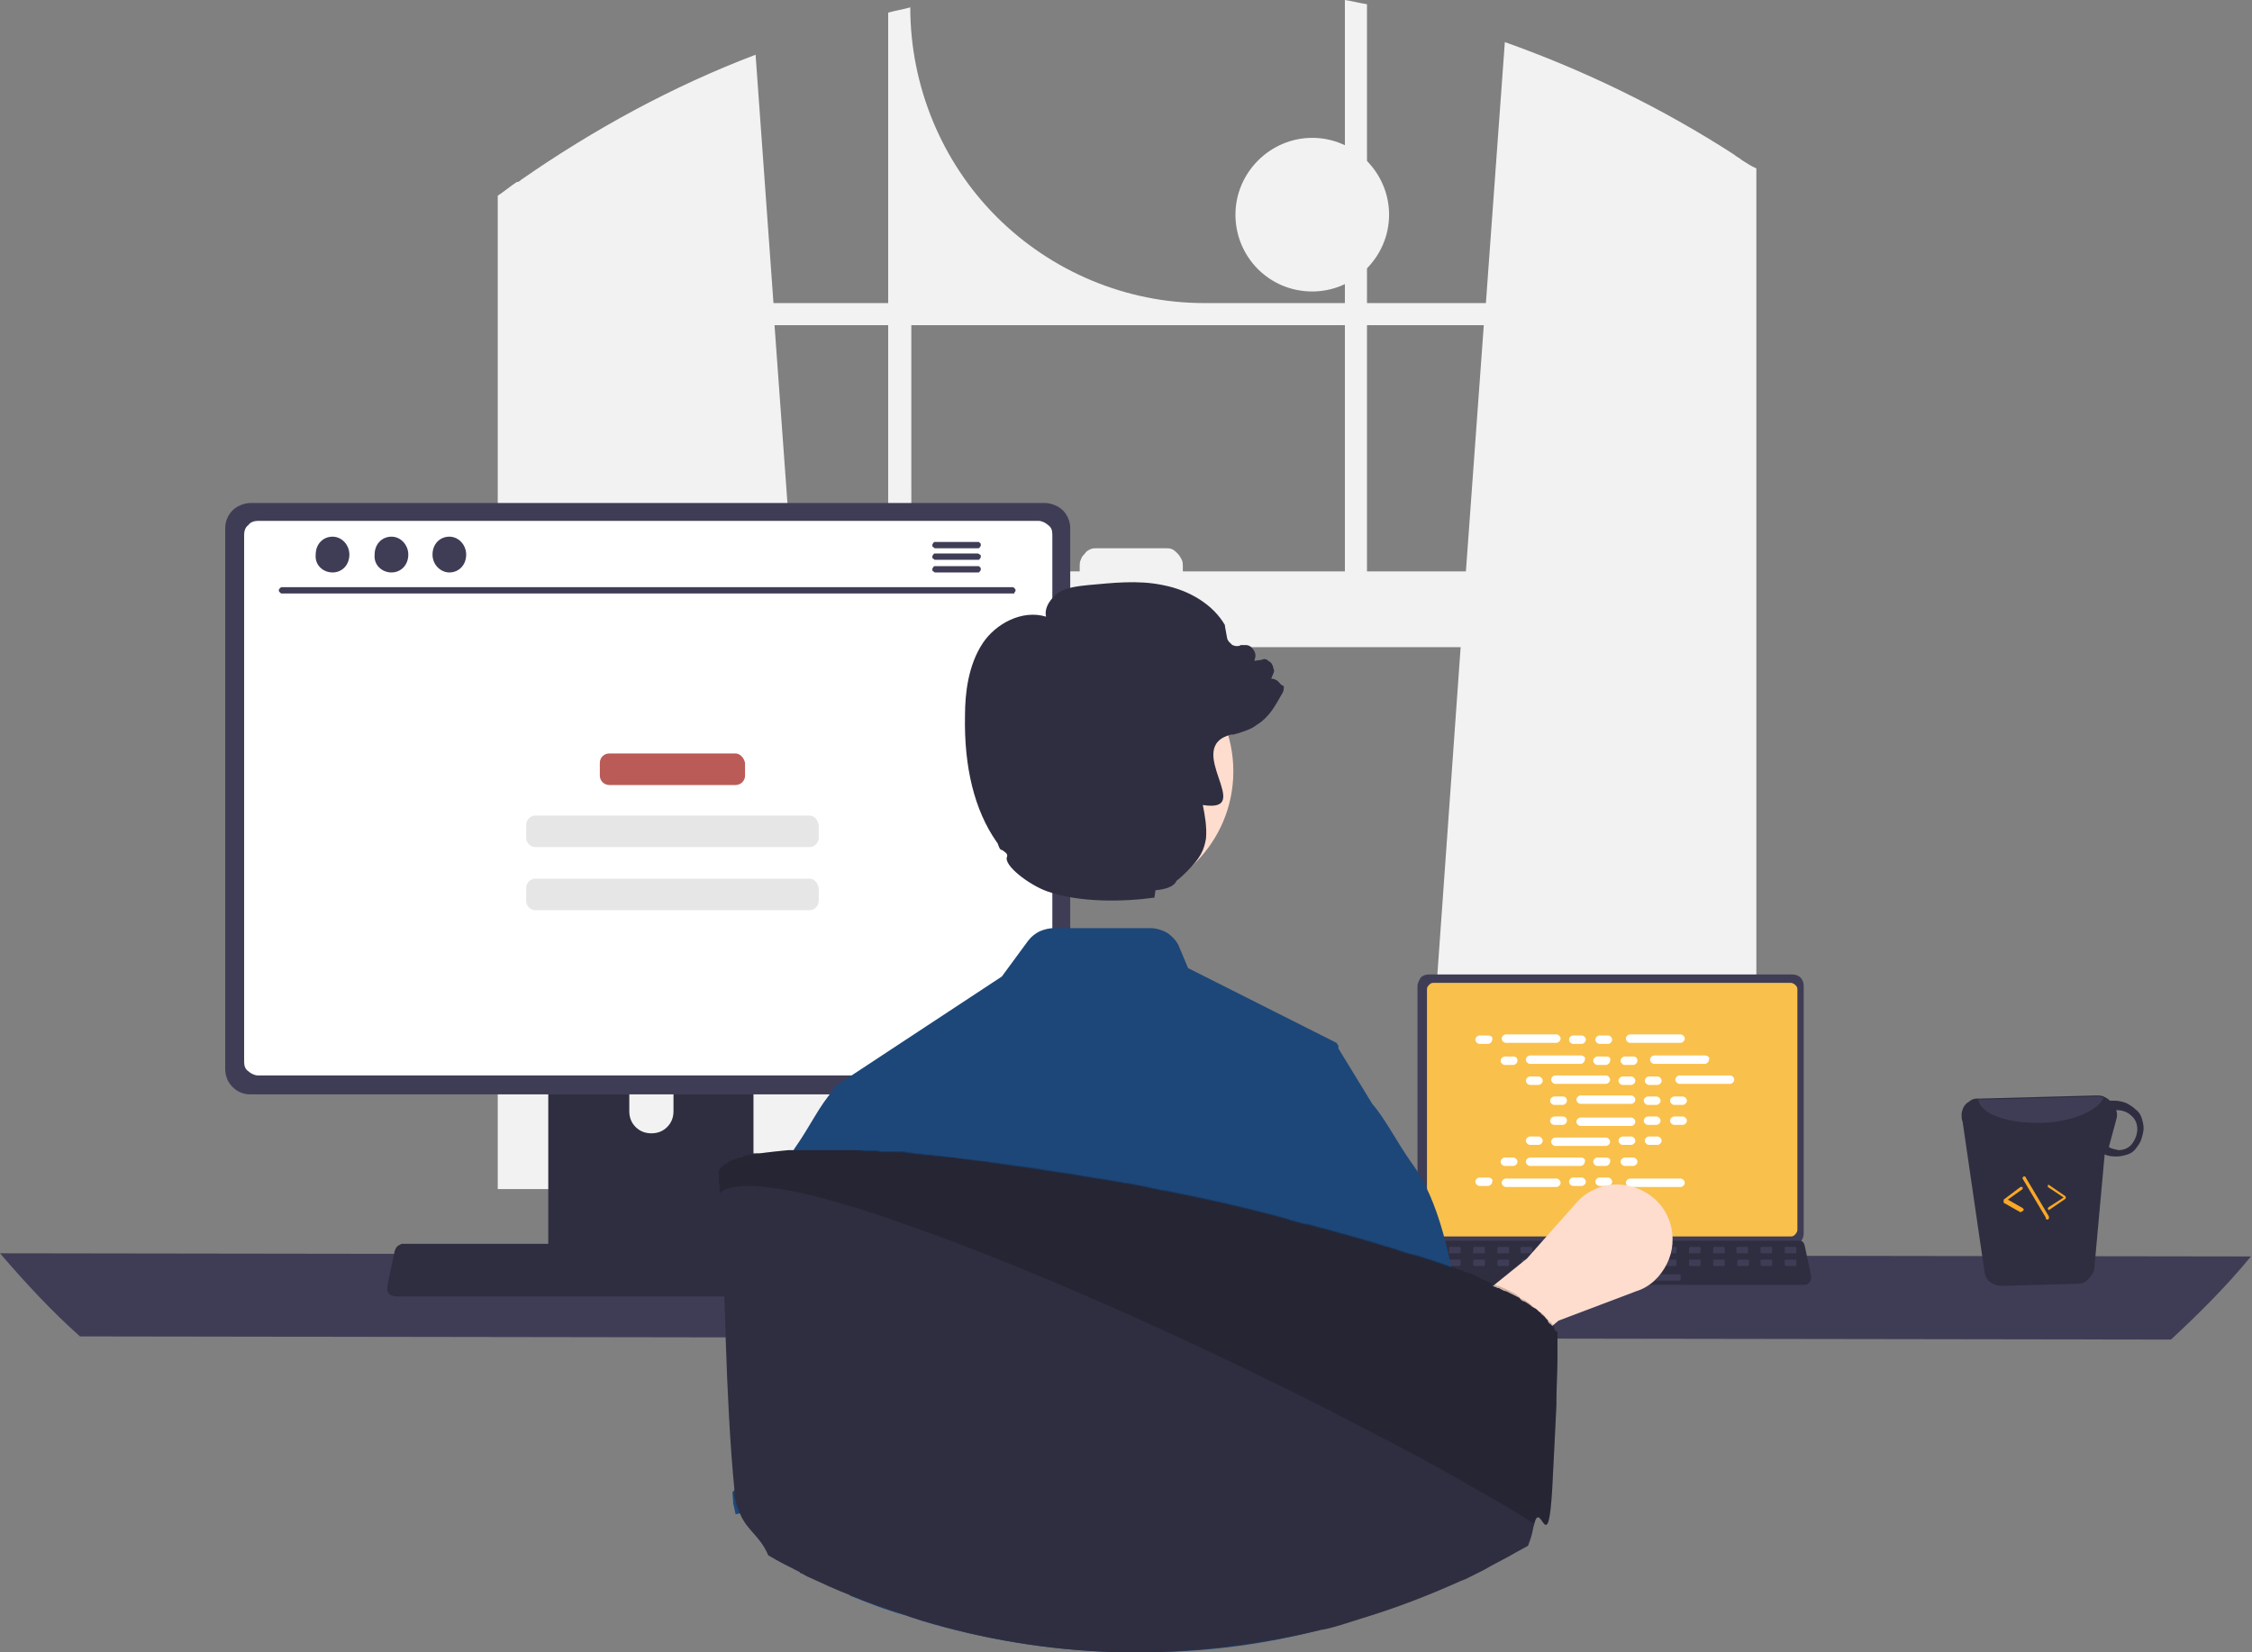 <?xml version="1.0" encoding="utf-8"?>
<!-- Generator: Adobe Illustrator 26.0.0, SVG Export Plug-In . SVG Version: 6.00 Build 0)  -->
<svg version="1.1" id="图层_1" xmlns="http://www.w3.org/2000/svg" xmlns:xlink="http://www.w3.org/1999/xlink" x="0px" y="0px"
	 viewBox="0 0 214 157" style="enable-background:new 0 0 214 157;" xml:space="preserve">
<rect x="0" y="0" width="214" height="157" fill="#808080" stroke="none"/>
<style type="text/css">
	.st0{clip-path:url(#SVGID_00000108995525579046159330000010172236891045627300_);}
	.st1{fill:#F2F2F2;}
	.st2{fill:#3F3D56;}
	.st3{fill:#F9C04C;}
	.st4{fill:#2F2E41;}
	.st5{fill:#FFFFFF;}
	.st6{fill:#FFDDCE;}
	.st7{fill:#F9A826;}
	.st8{fill:#BA5B57;}
	.st9{fill:#E6E6E6;}
	.st10{fill:#1D4778;}
	.st11{opacity:0.2;enable-background:new    ;}
</style>
<g>
	<defs>
		<rect id="SVGID_1_" width="214" height="157"/>
	</defs>
	<clipPath id="SVGID_00000108310891322813622450000001493244706902645927_">
		<use xlink:href="#SVGID_1_"  style="overflow:visible;"/>
	</clipPath>
	<g style="clip-path:url(#SVGID_00000108310891322813622450000001493244706902645927_);">
		<path class="st1" d="M124.7,27.7c4,0,7.3-3.3,7.3-7.3s-3.3-7.3-7.3-7.3c-4,0-7.3,3.3-7.3,7.3S120.6,27.7,124.7,27.7z"/>
		<path class="st1" d="M165.5,15.2c-0.2-0.2-0.5-0.3-0.7-0.5c-6.8-4.4-14.2-8-21.8-10.7l-1.8,24.8h-11.3V0.4
			c-0.7-0.1-1.4-0.3-2.1-0.4v28.8h-13.4c-7.4,0-14.5-3-19.7-8.2S86.5,8.2,86.5,0.7v0c-0.7,0.2-1.4,0.3-2.1,0.5v27.6H73.5L71.8,5.2
			c-7.9,3-15.4,7.1-22.3,11.9c-0.1,0.1-0.2,0.2-0.4,0.2c-0.6,0.4-1.2,0.9-1.8,1.3v94.4h32.2l-0.6-7.9l-3.1-43.6h63l-3.1,43.6
			l-0.6,7.9h31.8v-97C166.4,15.8,166,15.5,165.5,15.2z M84.4,54.3h-9.1l-1.7-23.4h10.8V54.3z M127.7,54.3h-15.3v-0.5
			c0-0.2,0-0.4-0.1-0.6s-0.2-0.4-0.4-0.6c-0.2-0.2-0.3-0.3-0.5-0.4c-0.2-0.1-0.4-0.1-0.6-0.1h-6.6c-0.2,0-0.4,0-0.6,0.1
			c-0.2,0.1-0.4,0.2-0.5,0.4c-0.2,0.2-0.3,0.3-0.4,0.6c-0.1,0.2-0.1,0.4-0.1,0.6v0.5h-16V30.9h41.2V54.3z M129.9,54.3V30.9H141
			l-1.7,23.4H129.9z"/>
		<path class="st2" d="M0,119.1c2.4,2.8,4.9,5.5,7.6,7.9l198.7,0.3c2.7-2.5,5.3-5.1,7.6-7.9L0,119.1z"/>
		<path class="st2" d="M134.7,93.7v23.5c0,0.3,0.1,0.6,0.3,0.8c0.2,0.2,0.5,0.3,0.8,0.3h34.5c0.3,0,0.6-0.1,0.8-0.3
			c0.2-0.2,0.3-0.5,0.3-0.8V93.7c0-0.3-0.1-0.6-0.3-0.8c-0.2-0.2-0.5-0.3-0.8-0.3h-34.5c-0.3,0-0.6,0.1-0.8,0.3
			C134.9,93.1,134.7,93.4,134.7,93.7z"/>
		<path class="st3" d="M135.6,94v22.9c0,0.2,0.1,0.3,0.2,0.4c0.1,0.1,0.3,0.2,0.4,0.2h34c0.2,0,0.3-0.1,0.4-0.2s0.2-0.3,0.2-0.4V94
			c0-0.2-0.1-0.3-0.2-0.4c-0.1-0.1-0.3-0.2-0.4-0.2h-34c-0.2,0-0.3,0.1-0.4,0.2S135.6,93.8,135.6,94z"/>
		<path class="st4" d="M134,121.8c0.1,0.1,0.1,0.1,0.2,0.2c0.1,0,0.2,0.1,0.3,0.1h37c0.1,0,0.2,0,0.3-0.1s0.2-0.1,0.2-0.2
			c0.1-0.1,0.1-0.2,0.1-0.3c0-0.1,0-0.2,0-0.3l-0.6-2.8c0-0.1-0.1-0.2-0.1-0.3c-0.1-0.1-0.2-0.2-0.3-0.2c-0.1,0-0.2,0-0.2,0h-35.8
			c-0.1,0-0.2,0-0.2,0c-0.1,0-0.2,0.1-0.3,0.2c-0.1,0.1-0.1,0.2-0.1,0.3l-0.6,2.8c0,0.1,0,0.2,0,0.3S134,121.7,134,121.8z"/>
		<path class="st2" d="M169.7,119.1h0.9c0.1,0,0.1-0.1,0.1-0.1v-0.4c0-0.1-0.1-0.1-0.1-0.1h-0.9c-0.1,0-0.1,0.1-0.1,0.1v0.4
			C169.6,119.1,169.6,119.1,169.7,119.1z"/>
		<path class="st2" d="M167.4,119.1h0.9c0.1,0,0.1-0.1,0.1-0.1v-0.4c0-0.1-0.1-0.1-0.1-0.1h-0.9c-0.1,0-0.1,0.1-0.1,0.1v0.4
			C167.3,119.1,167.3,119.1,167.4,119.1z"/>
		<path class="st2" d="M165.1,119.1h0.9c0.1,0,0.1-0.1,0.1-0.1v-0.4c0-0.1-0.1-0.1-0.1-0.1h-0.9c-0.1,0-0.1,0.1-0.1,0.1v0.4
			C165,119.1,165.1,119.1,165.1,119.1z"/>
		<path class="st2" d="M162.9,119.1h0.9c0.1,0,0.1-0.1,0.1-0.1v-0.4c0-0.1-0.1-0.1-0.1-0.1h-0.9c-0.1,0-0.1,0.1-0.1,0.1v0.4
			C162.7,119.1,162.8,119.1,162.9,119.1z"/>
		<path class="st2" d="M160.6,119.1h0.9c0.1,0,0.1-0.1,0.1-0.1v-0.4c0-0.1-0.1-0.1-0.1-0.1h-0.9c-0.1,0-0.1,0.1-0.1,0.1v0.4
			C160.5,119.1,160.5,119.1,160.6,119.1z"/>
		<path class="st2" d="M158.3,119.1h0.9c0.1,0,0.1-0.1,0.1-0.1v-0.4c0-0.1-0.1-0.1-0.1-0.1h-0.9c-0.1,0-0.1,0.1-0.1,0.1v0.4
			C158.2,119.1,158.2,119.1,158.3,119.1z"/>
		<path class="st2" d="M156,119.1h0.9c0.1,0,0.1-0.1,0.1-0.1v-0.4c0-0.1-0.1-0.1-0.1-0.1H156c-0.1,0-0.1,0.1-0.1,0.1v0.4
			C155.9,119.1,156,119.1,156,119.1z"/>
		<path class="st2" d="M153.7,119.1h0.9c0.1,0,0.1-0.1,0.1-0.1v-0.4c0-0.1-0.1-0.1-0.1-0.1h-0.9c-0.1,0-0.1,0.1-0.1,0.1v0.4
			C153.6,119.1,153.7,119.1,153.7,119.1z"/>
		<path class="st2" d="M151.5,119.1h0.9c0.1,0,0.1-0.1,0.1-0.1v-0.4c0-0.1-0.1-0.1-0.1-0.1h-0.9c-0.1,0-0.1,0.1-0.1,0.1v0.4
			C151.3,119.1,151.4,119.1,151.5,119.1z"/>
		<path class="st2" d="M149.2,119.1h0.9c0.1,0,0.1-0.1,0.1-0.1v-0.4c0-0.1-0.1-0.1-0.1-0.1h-0.9c-0.1,0-0.1,0.1-0.1,0.1v0.4
			C149.1,119.1,149.1,119.1,149.2,119.1z"/>
		<path class="st2" d="M146.9,119.1h0.9c0.1,0,0.1-0.1,0.1-0.1v-0.4c0-0.1-0.1-0.1-0.1-0.1h-0.9c-0.1,0-0.1,0.1-0.1,0.1v0.4
			C146.8,119.1,146.8,119.1,146.9,119.1z"/>
		<path class="st2" d="M144.6,119.1h0.9c0.1,0,0.1-0.1,0.1-0.1v-0.4c0-0.1-0.1-0.1-0.1-0.1h-0.9c-0.1,0-0.1,0.1-0.1,0.1v0.4
			C144.5,119.1,144.6,119.1,144.6,119.1z"/>
		<path class="st2" d="M142.4,119.1h0.9c0.1,0,0.1-0.1,0.1-0.1v-0.4c0-0.1-0.1-0.1-0.1-0.1h-0.9c-0.1,0-0.1,0.1-0.1,0.1v0.4
			C142.2,119.1,142.3,119.1,142.4,119.1z"/>
		<path class="st2" d="M140.1,119.1h0.9c0.1,0,0.1-0.1,0.1-0.1v-0.4c0-0.1-0.1-0.1-0.1-0.1h-0.9c-0.1,0-0.1,0.1-0.1,0.1v0.4
			C139.9,119.1,140,119.1,140.1,119.1z"/>
		<path class="st2" d="M137.8,119.1h0.9c0.1,0,0.1-0.1,0.1-0.1v-0.4c0-0.1-0.1-0.1-0.1-0.1h-0.9c-0.1,0-0.1,0.1-0.1,0.1v0.4
			C137.7,119.1,137.7,119.1,137.8,119.1z"/>
		<path class="st2" d="M135.5,119.1h0.9c0.1,0,0.1-0.1,0.1-0.1v-0.4c0-0.1-0.1-0.1-0.1-0.1h-0.9c-0.1,0-0.1,0.1-0.1,0.1v0.4
			C135.4,119.1,135.4,119.1,135.5,119.1z"/>
		<path class="st2" d="M169.7,120.3h0.9c0.1,0,0.1-0.1,0.1-0.1v-0.4c0-0.1-0.1-0.1-0.1-0.1h-0.9c-0.1,0-0.1,0.1-0.1,0.1v0.4
			C169.6,120.2,169.7,120.3,169.7,120.3z"/>
		<path class="st2" d="M167.4,120.3h0.9c0.1,0,0.1-0.1,0.1-0.1v-0.4c0-0.1-0.1-0.1-0.1-0.1h-0.9c-0.1,0-0.1,0.1-0.1,0.1v0.4
			C167.3,120.2,167.4,120.3,167.4,120.3z"/>
		<path class="st2" d="M165.2,120.3h0.9c0.1,0,0.1-0.1,0.1-0.1v-0.4c0-0.1-0.1-0.1-0.1-0.1h-0.9c-0.1,0-0.1,0.1-0.1,0.1v0.4
			C165,120.2,165.1,120.3,165.2,120.3z"/>
		<path class="st2" d="M162.9,120.3h0.9c0.1,0,0.1-0.1,0.1-0.1v-0.4c0-0.1-0.1-0.1-0.1-0.1h-0.9c-0.1,0-0.1,0.1-0.1,0.1v0.4
			C162.8,120.2,162.8,120.3,162.9,120.3z"/>
		<path class="st2" d="M160.6,120.3h0.9c0.1,0,0.1-0.1,0.1-0.1v-0.4c0-0.1-0.1-0.1-0.1-0.1h-0.9c-0.1,0-0.1,0.1-0.1,0.1v0.4
			C160.5,120.2,160.5,120.3,160.6,120.3z"/>
		<path class="st2" d="M158.3,120.3h0.9c0.1,0,0.1-0.1,0.1-0.1v-0.4c0-0.1-0.1-0.1-0.1-0.1h-0.9c-0.1,0-0.1,0.1-0.1,0.1v0.4
			C158.2,120.2,158.3,120.3,158.3,120.3z"/>
		<path class="st2" d="M156.1,120.3h0.9c0.1,0,0.1-0.1,0.1-0.1v-0.4c0-0.1-0.1-0.1-0.1-0.1h-0.9c-0.1,0-0.1,0.1-0.1,0.1v0.4
			C155.9,120.2,156,120.3,156.1,120.3z"/>
		<path class="st2" d="M153.8,120.3h0.9c0.1,0,0.1-0.1,0.1-0.1v-0.4c0-0.1-0.1-0.1-0.1-0.1h-0.9c-0.1,0-0.1,0.1-0.1,0.1v0.4
			C153.6,120.2,153.7,120.3,153.8,120.3z"/>
		<path class="st2" d="M151.5,120.3h0.9c0.1,0,0.1-0.1,0.1-0.1v-0.4c0-0.1-0.1-0.1-0.1-0.1h-0.9c-0.1,0-0.1,0.1-0.1,0.1v0.4
			C151.4,120.2,151.4,120.3,151.5,120.3z"/>
		<path class="st2" d="M149.2,120.3h0.9c0.1,0,0.1-0.1,0.1-0.1v-0.4c0-0.1-0.1-0.1-0.1-0.1h-0.9c-0.1,0-0.1,0.1-0.1,0.1v0.4
			C149.1,120.2,149.1,120.3,149.2,120.3z"/>
		<path class="st2" d="M146.9,120.3h0.9c0.1,0,0.1-0.1,0.1-0.1v-0.4c0-0.1-0.1-0.1-0.1-0.1h-0.9c-0.1,0-0.1,0.1-0.1,0.1v0.4
			C146.8,120.2,146.9,120.3,146.9,120.3z"/>
		<path class="st2" d="M144.7,120.3h0.9c0.1,0,0.1-0.1,0.1-0.1v-0.4c0-0.1-0.1-0.1-0.1-0.1h-0.9c-0.1,0-0.1,0.1-0.1,0.1v0.4
			C144.5,120.2,144.6,120.3,144.7,120.3z"/>
		<path class="st2" d="M142.4,120.3h0.9c0.1,0,0.1-0.1,0.1-0.1v-0.4c0-0.1-0.1-0.1-0.1-0.1h-0.9c-0.1,0-0.1,0.1-0.1,0.1v0.4
			C142.3,120.2,142.3,120.3,142.4,120.3z"/>
		<path class="st2" d="M140.1,120.3h0.9c0.1,0,0.1-0.1,0.1-0.1v-0.4c0-0.1-0.1-0.1-0.1-0.1h-0.9c-0.1,0-0.1,0.1-0.1,0.1v0.4
			C140,120.2,140,120.3,140.1,120.3z"/>
		<path class="st2" d="M137.8,120.3h0.9c0.1,0,0.1-0.1,0.1-0.1v-0.4c0-0.1-0.1-0.1-0.1-0.1h-0.9c-0.1,0-0.1,0.1-0.1,0.1v0.4
			C137.7,120.2,137.8,120.3,137.8,120.3z"/>
		<path class="st2" d="M135.5,120.3h0.9c0.1,0,0.1-0.1,0.1-0.1v-0.4c0-0.1-0.1-0.1-0.1-0.1h-0.9c-0.1,0-0.1,0.1-0.1,0.1v0.4
			C135.4,120.2,135.5,120.3,135.5,120.3z"/>
		<path class="st2" d="M150.8,121.7h8.8c0.1,0,0.1-0.1,0.1-0.1v-0.4c0-0.1-0.1-0.1-0.1-0.1h-8.8c-0.1,0-0.1,0.1-0.1,0.1v0.4
			C150.7,121.6,150.7,121.7,150.8,121.7z"/>
		<path class="st5" d="M141.4,98.4h-0.8c-0.2,0-0.4,0.2-0.4,0.4c0,0.2,0.2,0.4,0.4,0.4h0.8c0.2,0,0.4-0.2,0.4-0.4
			C141.9,98.6,141.7,98.4,141.4,98.4z"/>
		<path class="st5" d="M150.3,98.4h-0.8c-0.2,0-0.4,0.2-0.4,0.4c0,0.2,0.2,0.4,0.4,0.4h0.8c0.2,0,0.4-0.2,0.4-0.4
			C150.7,98.6,150.5,98.4,150.3,98.4z"/>
		<path class="st5" d="M152.8,98.4H152c-0.2,0-0.4,0.2-0.4,0.4c0,0.2,0.2,0.4,0.4,0.4h0.8c0.2,0,0.4-0.2,0.4-0.4
			C153.2,98.6,153,98.4,152.8,98.4z"/>
		<path class="st5" d="M147.9,98.3h-4.8c-0.2,0-0.4,0.2-0.4,0.4c0,0.2,0.2,0.4,0.4,0.4h4.8c0.2,0,0.4-0.2,0.4-0.4
			C148.3,98.5,148.1,98.3,147.9,98.3z"/>
		<path class="st5" d="M159.7,98.3h-4.8c-0.2,0-0.4,0.2-0.4,0.4c0,0.2,0.2,0.4,0.4,0.4h4.8c0.2,0,0.4-0.2,0.4-0.4
			C160.1,98.5,159.9,98.3,159.7,98.3z"/>
		<path class="st5" d="M143.8,100.4H143c-0.2,0-0.4,0.2-0.4,0.4c0,0.2,0.2,0.4,0.4,0.4h0.8c0.2,0,0.4-0.2,0.4-0.4
			C144.2,100.5,144,100.4,143.8,100.4z"/>
		<path class="st5" d="M152.6,100.4h-0.8c-0.2,0-0.4,0.2-0.4,0.4c0,0.2,0.2,0.4,0.4,0.4h0.8c0.2,0,0.4-0.2,0.4-0.4
			C153.1,100.5,152.9,100.4,152.6,100.4z"/>
		<path class="st5" d="M155.2,100.4h-0.8c-0.2,0-0.4,0.2-0.4,0.4c0,0.2,0.2,0.4,0.4,0.4h0.8c0.2,0,0.4-0.2,0.4-0.4
			C155.6,100.5,155.4,100.4,155.2,100.4z"/>
		<path class="st5" d="M150.2,100.3h-4.8c-0.2,0-0.4,0.2-0.4,0.4c0,0.2,0.2,0.4,0.4,0.4h4.8c0.2,0,0.4-0.2,0.4-0.4
			C150.7,100.5,150.5,100.3,150.2,100.3z"/>
		<path class="st5" d="M162,100.3h-4.8c-0.2,0-0.4,0.2-0.4,0.4c0,0.2,0.2,0.4,0.4,0.4h4.8c0.2,0,0.4-0.2,0.4-0.4
			C162.5,100.5,162.3,100.3,162,100.3z"/>
		<path class="st5" d="M146.2,102.3h-0.8c-0.2,0-0.4,0.2-0.4,0.4c0,0.2,0.2,0.4,0.4,0.4h0.8c0.2,0,0.4-0.2,0.4-0.4
			C146.6,102.5,146.4,102.3,146.2,102.3z"/>
		<path class="st5" d="M155,102.3h-0.8c-0.2,0-0.4,0.2-0.4,0.4c0,0.2,0.2,0.4,0.4,0.4h0.8c0.2,0,0.4-0.2,0.4-0.4
			C155.4,102.5,155.2,102.3,155,102.3z"/>
		<path class="st5" d="M157.5,102.3h-0.8c-0.2,0-0.4,0.2-0.4,0.4c0,0.2,0.2,0.4,0.4,0.4h0.8c0.2,0,0.4-0.2,0.4-0.4
			C157.9,102.5,157.7,102.3,157.5,102.3z"/>
		<path class="st5" d="M152.6,102.2h-4.8c-0.2,0-0.4,0.2-0.4,0.4c0,0.2,0.2,0.4,0.4,0.4h4.8c0.2,0,0.4-0.2,0.4-0.4
			C153,102.4,152.8,102.2,152.6,102.2z"/>
		<path class="st5" d="M164.4,102.2h-4.8c-0.2,0-0.4,0.2-0.4,0.4c0,0.2,0.2,0.4,0.4,0.4h4.8c0.2,0,0.4-0.2,0.4-0.4
			C164.8,102.4,164.6,102.2,164.4,102.2z"/>
		<path class="st5" d="M148.5,104.2h-0.8c-0.2,0-0.4,0.2-0.4,0.4c0,0.2,0.2,0.4,0.4,0.4h0.8c0.2,0,0.4-0.2,0.4-0.4
			C148.9,104.4,148.8,104.2,148.5,104.2z"/>
		<path class="st5" d="M157.4,104.2h-0.8c-0.2,0-0.4,0.2-0.4,0.4c0,0.2,0.2,0.4,0.4,0.4h0.8c0.2,0,0.4-0.2,0.4-0.4
			C157.8,104.4,157.6,104.2,157.4,104.2z"/>
		<path class="st5" d="M159.9,104.2h-0.8c-0.2,0-0.4,0.2-0.4,0.4c0,0.2,0.2,0.4,0.4,0.4h0.8c0.2,0,0.4-0.2,0.4-0.4
			C160.3,104.4,160.1,104.2,159.9,104.2z"/>
		<path class="st5" d="M155,104.1h-4.8c-0.2,0-0.4,0.2-0.4,0.4c0,0.2,0.2,0.4,0.4,0.4h4.8c0.2,0,0.4-0.2,0.4-0.4
			C155.4,104.3,155.2,104.1,155,104.1z"/>
		<path class="st5" d="M150.3,111.9h-0.8c-0.2,0-0.4,0.2-0.4,0.4c0,0.2,0.2,0.4,0.4,0.4h0.8c0.2,0,0.4-0.2,0.4-0.4
			C150.7,112.1,150.5,111.9,150.3,111.9z"/>
		<path class="st5" d="M152.8,111.9H152c-0.2,0-0.4,0.2-0.4,0.4c0,0.2,0.2,0.4,0.4,0.4h0.8c0.2,0,0.4-0.2,0.4-0.4
			C153.2,112.1,153,111.9,152.8,111.9z"/>
		<path class="st5" d="M159.7,112h-4.8c-0.2,0-0.4,0.2-0.4,0.4c0,0.2,0.2,0.4,0.4,0.4h4.8c0.2,0,0.4-0.2,0.4-0.4
			C160.1,112.2,159.9,112,159.7,112z"/>
		<path class="st5" d="M141.4,111.9h-0.8c-0.2,0-0.4,0.2-0.4,0.4c0,0.2,0.2,0.4,0.4,0.4h0.8c0.2,0,0.4-0.2,0.4-0.4
			C141.9,112.1,141.7,111.9,141.4,111.9z"/>
		<path class="st5" d="M147.9,112h-4.8c-0.2,0-0.4,0.2-0.4,0.4c0,0.2,0.2,0.4,0.4,0.4h4.8c0.2,0,0.4-0.2,0.4-0.4
			C148.3,112.2,148.1,112,147.9,112z"/>
		<path class="st5" d="M143.8,110H143c-0.2,0-0.4,0.2-0.4,0.4c0,0.2,0.2,0.4,0.4,0.4h0.8c0.2,0,0.4-0.2,0.4-0.4
			C144.2,110.2,144,110,143.8,110z"/>
		<path class="st5" d="M152.6,110h-0.8c-0.2,0-0.4,0.2-0.4,0.4c0,0.2,0.2,0.4,0.4,0.4h0.8c0.2,0,0.4-0.2,0.4-0.4
			C153.1,110.2,152.9,110,152.6,110z"/>
		<path class="st5" d="M155.2,110h-0.8c-0.2,0-0.4,0.2-0.4,0.4c0,0.2,0.2,0.4,0.4,0.4h0.8c0.2,0,0.4-0.2,0.4-0.4
			C155.6,110.2,155.4,110,155.2,110z"/>
		<path class="st5" d="M150.2,110h-4.8c-0.2,0-0.4,0.2-0.4,0.4c0,0.2,0.2,0.4,0.4,0.4h4.8c0.2,0,0.4-0.2,0.4-0.4
			C150.7,110.2,150.5,110,150.2,110z"/>
		<path class="st5" d="M146.2,108h-0.8c-0.2,0-0.4,0.2-0.4,0.4c0,0.2,0.2,0.4,0.4,0.4h0.8c0.2,0,0.4-0.2,0.4-0.4
			C146.6,108.2,146.4,108,146.2,108z"/>
		<path class="st5" d="M155,108h-0.8c-0.2,0-0.4,0.2-0.4,0.4c0,0.2,0.2,0.4,0.4,0.4h0.8c0.2,0,0.4-0.2,0.4-0.4
			C155.4,108.2,155.2,108,155,108z"/>
		<path class="st5" d="M157.5,108h-0.8c-0.2,0-0.4,0.2-0.4,0.4c0,0.2,0.2,0.4,0.4,0.4h0.8c0.2,0,0.4-0.2,0.4-0.4
			C157.9,108.2,157.7,108,157.5,108z"/>
		<path class="st5" d="M152.6,108.1h-4.8c-0.2,0-0.4,0.2-0.4,0.4c0,0.2,0.2,0.4,0.4,0.4h4.8c0.2,0,0.4-0.2,0.4-0.4
			C153,108.3,152.8,108.1,152.6,108.1z"/>
		<path class="st5" d="M148.5,106.1h-0.8c-0.2,0-0.4,0.2-0.4,0.4s0.2,0.4,0.4,0.4h0.8c0.2,0,0.4-0.2,0.4-0.4
			S148.8,106.1,148.5,106.1z"/>
		<path class="st5" d="M157.4,106.1h-0.8c-0.2,0-0.4,0.2-0.4,0.4s0.2,0.4,0.4,0.4h0.8c0.2,0,0.4-0.2,0.4-0.4
			S157.6,106.1,157.4,106.1z"/>
		<path class="st5" d="M159.9,106.1h-0.8c-0.2,0-0.4,0.2-0.4,0.4s0.2,0.4,0.4,0.4h0.8c0.2,0,0.4-0.2,0.4-0.4
			S160.1,106.1,159.9,106.1z"/>
		<path class="st5" d="M155,106.2h-4.8c-0.2,0-0.4,0.2-0.4,0.4c0,0.2,0.2,0.4,0.4,0.4h4.8c0.2,0,0.4-0.2,0.4-0.4
			C155.4,106.4,155.2,106.2,155,106.2z"/>
		<path class="st6" d="M137.3,134.6l-3.6-5.8l11.4-9.2l4.7-5.3c0.6-0.7,1.4-1.2,2.3-1.5c0.9-0.3,1.8-0.3,2.7-0.1
			c0.9,0.2,1.7,0.6,2.4,1.2c0.7,0.6,1.2,1.4,1.5,2.3c0.4,1.3,0.3,2.7-0.3,3.9c-0.6,1.2-1.6,2.2-2.9,2.6l-7.4,2.8L137.3,134.6z"/>
		<path class="st4" d="M52.1,92.6v28.1h19.5V92.6c0-0.2-0.1-0.4-0.2-0.6c-0.1-0.2-0.3-0.3-0.5-0.3c-0.1,0-0.2,0-0.3,0H53.1
			c-0.1,0-0.2,0-0.4,0.1c-0.1,0-0.2,0.1-0.3,0.2c-0.1,0.1-0.2,0.2-0.2,0.3C52.2,92.3,52.1,92.5,52.1,92.6z M59.8,102.3
			c0-0.6,0.2-1.1,0.6-1.5c0.4-0.4,0.9-0.6,1.5-0.6c0.5,0,1.1,0.2,1.5,0.6c0.4,0.4,0.6,0.9,0.6,1.5v3.3c0,0.6-0.2,1.1-0.6,1.5
			c-0.4,0.4-0.9,0.6-1.5,0.6c-0.6,0-1.1-0.2-1.5-0.6c-0.4-0.4-0.6-0.9-0.6-1.5V102.3z"/>
		<path class="st2" d="M52.1,119.8v2.7c0,0.1,0.1,0.3,0.2,0.4c0.1,0.1,0.2,0.2,0.4,0.2h18.6c0.1,0,0.3-0.1,0.4-0.2
			c0.1-0.1,0.2-0.2,0.2-0.4v-2.7H52.1z"/>
		<path class="st2" d="M21.4,50.2v51.4c0,0.7,0.3,1.3,0.7,1.7c0.5,0.5,1.1,0.7,1.7,0.7h75.5c0.6,0,1.3-0.3,1.7-0.7
			c0.5-0.5,0.7-1.1,0.7-1.7V50.2c0-0.7-0.3-1.3-0.7-1.7s-1.1-0.7-1.7-0.7H23.8c-0.6,0-1.3,0.3-1.7,0.7
			C21.7,48.9,21.4,49.5,21.4,50.2z"/>
		<path class="st5" d="M23.2,50.8v50.1c0,0.4,0.1,0.7,0.4,0.9c0.2,0.2,0.6,0.4,0.9,0.4h74.2c0.3,0,0.7-0.1,0.9-0.4
			c0.2-0.2,0.4-0.6,0.4-0.9V50.8c0-0.4-0.1-0.7-0.4-0.9c-0.2-0.2-0.6-0.4-0.9-0.4H24.5c-0.3,0-0.7,0.1-0.9,0.4
			C23.3,50.1,23.2,50.5,23.2,50.8z"/>
		<path class="st4" d="M36.9,122.9c0.1,0.1,0.2,0.2,0.3,0.2s0.2,0.1,0.4,0.1h44.2c0.1,0,0.2,0,0.3-0.1c0.1-0.1,0.2-0.1,0.3-0.2
			c0.1-0.1,0.1-0.2,0.2-0.3c0-0.1,0-0.2,0-0.4l-0.7-3.3c0-0.1-0.1-0.3-0.2-0.4c-0.1-0.1-0.2-0.2-0.3-0.2c-0.1,0-0.2-0.1-0.3-0.1
			H38.3c-0.1,0-0.2,0-0.3,0.1c-0.1,0-0.2,0.1-0.3,0.2c-0.1,0.1-0.1,0.2-0.2,0.4l-0.7,3.3c0,0.1,0,0.2,0,0.4
			C36.8,122.7,36.9,122.8,36.9,122.9z"/>
		<path class="st2" d="M96.3,56.4H26.8c-0.1,0-0.1,0-0.2-0.1c-0.1-0.1-0.1-0.1-0.1-0.2c0-0.1,0-0.1,0.1-0.2c0.1-0.1,0.1-0.1,0.2-0.1
			h69.4c0.1,0,0.1,0,0.2,0.1c0.1,0.1,0.1,0.1,0.1,0.2c0,0.1,0,0.1-0.1,0.2C96.4,56.4,96.4,56.4,96.3,56.4z"/>
		<path class="st2" d="M31.6,54.4c0.9,0,1.6-0.7,1.6-1.7c0-0.9-0.7-1.7-1.6-1.7c-0.9,0-1.6,0.7-1.6,1.7
			C29.9,53.7,30.7,54.4,31.6,54.4z"/>
		<path class="st2" d="M37.2,54.4c0.9,0,1.6-0.7,1.6-1.7c0-0.9-0.7-1.7-1.6-1.7c-0.9,0-1.6,0.7-1.6,1.7
			C35.5,53.7,36.3,54.4,37.2,54.4z"/>
		<path class="st2" d="M42.7,54.4c0.9,0,1.6-0.7,1.6-1.7c0-0.9-0.7-1.7-1.6-1.7c-0.9,0-1.6,0.7-1.6,1.7
			C41.1,53.7,41.9,54.4,42.7,54.4z"/>
		<path class="st2" d="M92.9,51.5h-4c-0.1,0-0.2,0-0.2,0.1c-0.1,0.1-0.1,0.1-0.1,0.2s0,0.2,0.1,0.2c0.1,0.1,0.1,0.1,0.2,0.1h4
			c0.1,0,0.2,0,0.2-0.1c0.1-0.1,0.1-0.1,0.1-0.2s0-0.2-0.1-0.2C93.1,51.5,93,51.5,92.9,51.5z"/>
		<path class="st2" d="M92.9,52.6h-4c-0.1,0-0.2,0-0.2,0.1c-0.1,0.1-0.1,0.1-0.1,0.2s0,0.2,0.1,0.2c0.1,0.1,0.1,0.1,0.2,0.1h4
			c0.1,0,0.2,0,0.2-0.1c0.1-0.1,0.1-0.1,0.1-0.2s0-0.2-0.1-0.2C93.1,52.7,93,52.6,92.9,52.6z"/>
		<path class="st2" d="M92.9,53.8h-4c-0.1,0-0.2,0-0.2,0.1c-0.1,0.1-0.1,0.1-0.1,0.2s0,0.2,0.1,0.2c0.1,0.1,0.1,0.1,0.2,0.1h4
			c0.1,0,0.2,0,0.2-0.1c0.1-0.1,0.1-0.1,0.1-0.2c0-0.1,0-0.2-0.1-0.2C93.1,53.8,93,53.8,92.9,53.8z"/>
		<path class="st4" d="M188.6,121c0.1,0.4,0.3,0.7,0.6,0.9c0.3,0.2,0.7,0.3,1,0.3l7.2-0.2c0.4,0,0.7-0.1,1-0.4s0.5-0.6,0.6-0.9l1-11
			c0.4,0.2,0.8,0.2,1.2,0.2c0.3,0,0.7-0.1,1-0.2c0.3-0.1,0.6-0.3,0.8-0.6c0.2-0.3,0.4-0.5,0.5-0.9c0.1-0.3,0.2-0.7,0.2-1
			s-0.1-0.7-0.2-1c-0.1-0.3-0.3-0.6-0.6-0.8c-0.2-0.2-0.5-0.4-0.9-0.6c-0.3-0.1-0.7-0.2-1-0.2c-0.2,0-0.3,0-0.5,0
			c-0.2-0.2-0.4-0.3-0.6-0.4c-0.2-0.1-0.5-0.1-0.7-0.1l-11.1,0.3c-0.1,0-0.2,0-0.3,0c-0.2,0-0.5,0.1-0.7,0.3
			c-0.2,0.1-0.4,0.3-0.5,0.5c-0.1,0.2-0.2,0.5-0.2,0.7c0,0.2,0,0.5,0.1,0.7L188.6,121z M200.4,109l0.7-2.6c0.1-0.3,0.1-0.6,0-0.9
			c0,0,0.1,0,0.1,0c0.5,0,1,0.2,1.3,0.5c0.4,0.3,0.6,0.8,0.6,1.3c0,0.5-0.2,1-0.5,1.4c-0.3,0.4-0.8,0.6-1.3,0.6
			C201,109.2,200.7,109.2,200.4,109z"/>
		<path class="st2" d="M188,104.5c0.2,1.4,2.9,2.3,6.1,2.2c2.9-0.1,5.3-1.2,5.8-2.4c-0.2,0-0.3-0.1-0.5-0.1l-11.1,0.3
			C188.2,104.4,188.1,104.5,188,104.5z"/>
		<path class="st7" d="M194.7,115C194.7,115,194.7,115,194.7,115l1.6-1.1c0,0,0,0,0,0c0,0,0,0,0-0.1c0,0,0,0,0-0.1c0,0,0,0,0,0
			l-1.6-1.1c0,0,0,0,0,0c0,0,0,0-0.1,0c0,0,0,0,0,0c0,0,0,0,0,0c0,0,0,0,0,0.1c0,0,0,0,0,0.1c0,0,0,0,0,0c0,0,0,0,0,0l1.5,1
			l-1.4,0.9c0,0,0,0-0.1,0.1c0,0,0,0.1,0,0.1C194.6,114.9,194.6,114.9,194.7,115C194.6,115,194.7,115,194.7,115L194.7,115z"/>
		<path class="st7" d="M192.2,115.1C192.3,115.1,192.3,115.1,192.2,115.1c0.1-0.1,0.1-0.1,0.1-0.1c0,0,0-0.1,0-0.1c0,0,0,0-0.1-0.1
			l-1.4-0.8l1.4-1c0,0,0,0,0,0c0,0,0,0,0-0.1c0,0,0,0,0-0.1c0,0,0,0,0,0s0,0,0,0c0,0,0,0-0.1,0c0,0,0,0-0.1,0c0,0,0,0,0,0l-1.6,1.2
			c0,0,0,0,0,0.1c0,0,0,0,0,0.1c0,0,0,0,0,0.1c0,0,0,0,0,0l1.6,0.9C192.2,115.1,192.2,115.1,192.2,115.1z"/>
		<path class="st7" d="M194.6,115.9C194.6,115.9,194.6,115.9,194.6,115.9C194.6,115.9,194.6,115.8,194.6,115.9
			c0.1-0.1,0.1-0.1,0.1-0.1c0,0,0,0,0-0.1c0,0,0,0,0-0.1l-2.2-3.7c0,0,0-0.1-0.1-0.1c0,0-0.1,0-0.1,0c0,0-0.1,0.1-0.1,0.1
			c0,0,0,0.1,0,0.1l2.2,3.7C194.4,115.8,194.4,115.9,194.6,115.9C194.5,115.9,194.5,115.9,194.6,115.9z"/>
		<path class="st8" d="M69.9,71.6h-12c-0.5,0-0.9,0.4-0.9,0.9v1.2c0,0.5,0.4,0.9,0.9,0.9h12c0.5,0,0.9-0.4,0.9-0.9v-1.2
			C70.7,72,70.3,71.6,69.9,71.6z"/>
		<path class="st9" d="M76.9,77.5h-26c-0.5,0-0.9,0.4-0.9,0.9v1.2c0,0.5,0.4,0.9,0.9,0.9h26c0.5,0,0.9-0.4,0.9-0.9v-1.2
			C77.7,77.9,77.4,77.5,76.9,77.5z"/>
		<path class="st9" d="M76.9,83.5h-26c-0.5,0-0.9,0.4-0.9,0.9v1.2c0,0.5,0.4,0.9,0.9,0.9h26c0.5,0,0.9-0.4,0.9-0.9v-1.2
			C77.7,83.9,77.4,83.5,76.9,83.5z"/>
		<path class="st10" d="M79.1,103.4l0.1,0.2l0,0l1.8,5.4l2,6.3l3.8,11.8l0,1.8v0l0.3,14.7l-0.8,2l0.9,3.3c0,0-0.4-4.9-2.6-2.1
			c-1.2,1.6-2.7,3.3-3.9,4.8c1.7,0.7,3.5,1.4,5.3,1.9c0.4,0.1,0.8,0.2,1.2,0.4c0.1,0,0.2,0.1,0.3,0.1c6,1.8,12.1,2.8,18.3,3
			c0.3,0,0.6,0,0.9,0c0.1,0,0.2,0,0.3,0c0.3,0,0.7,0,1,0c0.7,0,1.4,0,2.1,0c5.1-0.1,10.3-0.8,15.3-2.1c0-2.1-0.1-4.5-0.3-7.1
			c-0.1-1.3-1.5-2.7-1.5-4c-0.1-1,1.2-1.9,1.1-3c-0.4-6.3-0.9-3.9-1.3-8.3c0-0.4-0.1-0.9-0.1-1.2c-0.3-2.8-0.4-4.6-0.4-4.6l1.7-10.6
			l2.6-16.7l-0.2-0.3l-0.2-0.1L112.9,92l-0.8-1.9c-0.2-0.6-0.6-1-1.1-1.4c-0.5-0.3-1.1-0.5-1.7-0.5l-9.1,0c-0.5,0-0.9,0.1-1.4,0.3
			c-0.4,0.2-0.8,0.5-1.1,0.9l-2.5,3.4L79.1,103.4z"/>
		<path class="st10" d="M88.9,124.5l-2.1,4.5l-1.4,3L83,144.8l-1.2,1.3l-1-4.6l-10.9,2.4c-0.4-2-0.1,0.1-0.3-2.1
			c0.1-0.1,0.1-0.1,0.2-0.2c0.2-0.2,0.3-0.3,0.3-0.5c-0.1-7.6,0.2-20.4,3.4-28.2c0.5-1.3,1.1-2.5,1.9-3.6c0.1-0.1,0.1-0.2,0.2-0.3
			c1.4-2,2.3-4,3.6-5.4v0c0,0,0,0,0,0c0,0,0,0,0,0l8.8-4.7l0.4,10.7l0.3,7.7L88.9,124.5z"/>
		<path class="st10" d="M120.7,125.7l2.6,5.6l0.9,1.9l2.4,12.8l1.2,1.3l1-4.6l0.5-0.1l8.8-1.8l2.6,8.2c0.6-1,0.8-2.1,0.6-3.2
			c-0.2-1.1-0.7-2.2-1.5-2.9c-0.2-0.2-0.3-0.3-0.3-0.5c0.1-8.9-0.4-25.2-5.3-31.8c-1.5-2.1-2.5-4.2-3.8-5.7c0,0,0,0,0,0l-3.3-5.4
			l-0.2-0.3l-0.2-0.1L120.7,125.7z"/>
		<path class="st6" d="M105.1,85.5c6.7,0,12.1-5.5,12.1-12.2s-5.4-12.2-12.1-12.2c-6.7,0-12.1,5.5-12.1,12.2S98.4,85.5,105.1,85.5z"
			/>
		<path class="st4" d="M121.5,64.8c-0.1-0.1-0.2-0.2-0.3-0.2c-0.1-0.1-0.3-0.1-0.4-0.1l0.2-0.5c0.1-0.2,0.1-0.3,0-0.5
			c0-0.2-0.1-0.3-0.2-0.5c-0.1-0.1-0.3-0.2-0.4-0.3c-0.2-0.1-0.3-0.1-0.5,0l-0.7,0.1l0.1-0.4c0-0.2,0-0.3-0.1-0.5
			c-0.1-0.2-0.2-0.3-0.3-0.4c-0.1-0.1-0.3-0.2-0.5-0.2c-0.2,0-0.3,0-0.5,0c-0.1,0.1-0.3,0.1-0.4,0.1c-0.2,0-0.3-0.1-0.4-0.1
			c-0.1-0.1-0.2-0.2-0.3-0.3c-0.1-0.1-0.2-0.3-0.2-0.4l-0.2-1.1l0-0.1c-1.1-1.9-3.3-3.3-5.9-3.8c-2.4-0.5-4.8-0.2-7.1,0
			c-0.9,0.1-2,0.2-2.8,0.7c-0.7,0.5-1.4,1.4-1.2,2.3c-2.3-0.7-4.8,0.7-6,2.5c-1.4,2.1-1.7,4.8-1.7,6.9c-0.1,4.9,0.9,9,3,12
			c0.2,0.2,0.2,0.7,0.5,0.8l-0.1-0.1c0.3,0.2,0.7,0.4,0.6,0.7c-0.4,0.8,2.1,2.7,3.8,3.3c3.1,1.1,7.3,1,10.2,0.6l0.1-0.7
			c1.1-0.1,1.8-0.4,2-0.9c0.4-0.3,0.7-0.6,1-0.9l0,0c0,0,0,0,0,0c1.3-1.3,1.6-2,1.8-3.1c0.1-1.1-0.1-2.2-0.3-3.2
			c5.1,0.8-2-5.5,2.7-6.7c0.1,0,0.1,0,0.2,0c0.1,0,0.3-0.1,0.4-0.1c0.6-0.2,1.3-0.4,1.8-0.8c1.3-0.8,1.8-1.9,2.5-3.1
			c0.1-0.2,0.1-0.4,0.1-0.6C121.7,65.1,121.6,64.9,121.5,64.8z"/>
		<path class="st4" d="M148,126.6c0,0.5,0,1.2,0,2c0,0.1,0,0.2,0,0.4c0,1.5-0.1,2.8-0.1,4.2c0,0.1,0,0.2,0,0.3c-0.1,2-0.2,4.3-0.4,8
			c-0.4,6.8-1.1,0.9-1.7,3.3c0,0.1-0.1,0.3-0.1,0.4c-0.1,0.6-0.3,1.2-0.5,1.7c-0.4,0.2-0.7,0.4-1.1,0.6c-1,0.6-2.1,1.1-3.1,1.7
			c-0.6,0.3-1.2,0.6-1.8,0.9c-0.1,0-0.2,0.1-0.3,0.1c-3.1,1.4-6.2,2.6-9.5,3.6c-0.6,0.2-1.3,0.4-1.9,0.6c-0.7,0.2-1.3,0.4-2,0.5
			c-5,1.2-10.1,1.9-15.3,2.1c-0.7,0-1.4,0-2.1,0c-0.3,0-0.7,0-1,0c-0.1,0-0.2,0-0.3,0c-0.3,0-0.6,0-0.9,0c-6.2-0.2-12.4-1.2-18.3-3
			l-0.3-0.1c-0.4-0.1-0.8-0.2-1.2-0.4c-1.8-0.6-3.6-1.2-5.3-1.9c-1.3-0.5-2.6-1.1-3.9-1.7c0,0,0,0,0,0c-0.3-0.1-0.5-0.3-0.8-0.4
			c0,0-0.1,0-0.1-0.1c-1-0.5-2-1-3-1.6c-0.8-1.9-2-2.3-2.7-4c-0.2-0.5-0.4-1-0.5-1.6c0,0,0,0,0,0c0.1,1-0.3-1.8,0,0c0,0,0-0.1,0-0.1
			c0-0.1,0-0.2,0-0.4c-0.9-9.2-0.9-19.7-1.3-28.4c0-0.6-0.1-1.1-0.1-1.6c0-0.2,0-0.3,0-0.5c0,0,0-0.1,0.1-0.2c0,0,0,0,0,0
			c0,0,0,0,0-0.1c0,0,0,0,0,0c0,0,0,0,0,0c0,0,0.1-0.1,0.1-0.1c0,0,0,0,0,0c0,0,0,0,0,0c0,0,0,0,0,0c0,0,0,0,0,0c0,0,0,0,0,0
			c0,0,0,0,0.1-0.1c0.1-0.1,0.2-0.2,0.3-0.2c0,0,0.1,0,0.1-0.1c0.3-0.2,0.6-0.3,0.9-0.4c0.1,0,0.2-0.1,0.3-0.1c0,0,0.1,0,0.1,0
			c0.1,0,0.1,0,0.2-0.1c0.3-0.1,0.6-0.2,1-0.2c0,0,0.1,0,0.1,0c0.1,0,0.1,0,0.2,0c0.1,0,0.2,0,0.3,0c0.8-0.1,1.7-0.2,2.7-0.3
			c0.1,0,0.2,0,0.3,0c0.1,0,0.2,0,0.3,0c0.1,0,0.2,0,0.3,0c0.1,0,0.2,0,0.3,0c0.3,0,0.6,0,0.8,0c0.8,0,1.7,0,2.6,0
			c0.4,0,0.9,0,1.3,0c0,0,0.1,0,0.1,0c0.4,0,0.8,0,1.2,0.1c0.3,0,0.6,0,0.8,0c0.3,0,0.5,0,0.8,0.1c0.2,0,0.4,0,0.6,0
			c0.2,0,0.4,0,0.5,0l0.2,0c0.1,0,0.3,0,0.4,0c0.3,0,0.6,0,0.9,0.1c0.3,0,0.6,0.1,0.9,0.1c0.3,0,0.6,0.1,0.9,0.1c0,0,0.1,0,0.1,0
			c0.3,0,0.6,0.1,0.9,0.1c0.1,0,0.1,0,0.2,0c0.3,0,0.5,0.1,0.8,0.1c0.1,0,0.2,0,0.3,0c0.2,0,0.4,0,0.6,0.1c0.3,0,0.6,0.1,0.9,0.1
			c0.2,0,0.4,0.1,0.7,0.1c0.3,0,0.7,0.1,1,0.1c0.1,0,0.3,0,0.4,0.1c1,0.1,2,0.3,3,0.4c1.6,0.2,3.1,0.5,4.7,0.7
			c1.6,0.3,3.2,0.5,4.8,0.8c0.4,0.1,0.8,0.1,1.2,0.2c0.2,0,0.4,0.1,0.6,0.1c0.3,0.1,0.6,0.1,0.9,0.2c0.3,0.1,0.6,0.1,0.9,0.2
			c0.4,0.1,0.8,0.1,1.1,0.2c2.5,0.5,4.9,1,7.3,1.6c0.4,0.1,0.8,0.2,1.2,0.3c0.8,0.2,1.6,0.4,2.3,0.6c0.2,0,0.4,0.1,0.6,0.2
			c0.5,0.1,1,0.3,1.6,0.4l0.1,0c0.4,0.1,0.7,0.2,1.1,0.3c0.9,0.2,1.7,0.5,2.6,0.7c0.6,0.2,1.1,0.3,1.7,0.5c0.8,0.2,1.6,0.5,2.4,0.7
			c0.2,0.1,0.4,0.1,0.6,0.2c0.6,0.2,1.1,0.4,1.7,0.5c0.4,0.1,0.9,0.3,1.3,0.4c0.4,0.1,0.8,0.3,1.2,0.4c0.3,0.1,0.5,0.2,0.8,0.3
			c0.4,0.1,0.7,0.3,1.1,0.4c0.1,0,0.2,0.1,0.3,0.1c0.1,0,0.1,0.1,0.2,0.1c0.1,0.1,0.3,0.1,0.4,0.2c0.1,0.1,0.3,0.1,0.4,0.2
			c0.1,0,0.2,0.1,0.4,0.2c0.1,0.1,0.2,0.1,0.4,0.2c0.1,0,0.2,0.1,0.3,0.1c0.2,0.1,0.4,0.2,0.6,0.3c0.1,0,0.2,0.1,0.3,0.1l0.2,0.1
			c0,0,0.1,0,0.1,0c0.1,0,0.1,0.1,0.2,0.1c0.2,0.1,0.3,0.2,0.5,0.2c0.2,0.1,0.4,0.2,0.6,0.3c0.2,0.1,0.4,0.2,0.6,0.3
			c0,0,0.1,0,0.1,0.1c0,0,0.1,0,0.1,0.1c0.1,0.1,0.3,0.2,0.4,0.2c0.3,0.2,0.5,0.3,0.7,0.5c0.1,0,0.1,0.1,0.2,0.1
			c0.2,0.1,0.3,0.2,0.5,0.4c0,0,0,0,0,0c0.1,0,0.1,0.1,0.1,0.1c0,0,0.1,0.1,0.1,0.1c0.1,0.1,0.3,0.2,0.4,0.4c0,0,0.1,0.1,0.1,0.1
			c0,0,0,0,0,0c0.1,0.1,0.1,0.1,0.1,0.2c0,0,0,0,0,0c0.1,0.1,0.1,0.2,0.2,0.2c0,0,0.1,0.1,0.1,0.1c0,0,0.1,0.1,0.1,0.1
			c0,0,0,0.1,0.1,0.1c0.1,0.1,0.1,0.2,0.1,0.3c0,0.1,0.1,0.1,0.1,0.2C147.9,126.4,147.9,126.5,148,126.6z"/>
		<path class="st11" d="M148,126.6c0,0.5,0,1.2,0,2c0,0.1,0,0.2,0,0.4c0,1.2-0.1,2.6-0.1,4.2c0,0.1,0,0.2,0,0.3
			c-0.1,2-0.2,4.3-0.4,8c-0.4,6.8-1.1,0.9-1.7,3.3c-1.9-1.2-3.9-2.4-6.1-3.6c-0.4-0.2-0.8-0.5-1.2-0.7c-4.4-2.5-9.3-5-14.4-7.6
			c-0.2-0.1-0.4-0.2-0.6-0.3c-11.7-5.8-24.4-11.5-34.8-15.3c-2-0.7-3.9-1.4-5.7-2c-3.8-1.2-7-2.1-9.5-2.4c-2.6-0.4-4.4-0.2-5.1,0.5
			c0-0.6-0.1-1.1-0.1-1.6c0-0.2,0-0.3,0-0.5c0,0,0-0.1,0.1-0.1c0,0,0,0,0,0c0,0,0,0,0,0c0,0,0,0,0,0c0,0,0,0,0-0.1
			c0,0,0.1-0.1,0.1-0.1c0,0,0-0.1,0.1-0.1c0,0,0,0,0,0c0,0,0,0,0,0c0,0,0,0,0,0c0,0,0,0,0.1-0.1c0.1-0.1,0.2-0.2,0.3-0.2
			c0,0,0.1,0,0.1-0.1c0.3-0.2,0.6-0.3,0.9-0.4c0.1,0,0.2-0.1,0.3-0.1c0,0,0.1,0,0.1,0c0.1,0,0.1,0,0.2-0.1c0.3-0.1,0.6-0.2,1-0.2
			c0.1,0,0.2,0,0.3-0.1c0.1,0,0.2,0,0.3,0c0.8-0.1,1.7-0.2,2.7-0.3c0.1,0,0.2,0,0.3,0c0.1,0,0.2,0,0.3,0c0.1,0,0.2,0,0.3,0
			c0.1,0,0.2,0,0.3,0c0.3,0,0.6,0,0.8,0c0.8,0,1.7,0,2.6,0c0.4,0,0.9,0,1.3,0c0,0,0.1,0,0.1,0c0.4,0,0.8,0,1.2,0c0.3,0,0.6,0,0.8,0
			c0.3,0,0.5,0,0.8,0.1c0.2,0,0.4,0,0.6,0c0.2,0,0.4,0,0.5,0c0.2,0,0.4,0,0.6,0c0.3,0,0.6,0,0.9,0.1c0.3,0,0.6,0.1,0.9,0.1
			c0.3,0,0.6,0.1,0.9,0.1c0,0,0.1,0,0.1,0c0.3,0,0.6,0.1,0.9,0.1c1.6,0.2,3.2,0.4,4.9,0.6c1,0.1,2,0.3,3,0.4
			c1.6,0.2,3.1,0.5,4.7,0.7c1.6,0.3,3.2,0.5,4.8,0.8c0.4,0.1,0.8,0.1,1.2,0.2c0.5,0.1,1,0.2,1.5,0.3c0.3,0.1,0.6,0.1,0.9,0.2
			c0.4,0.1,0.8,0.1,1.1,0.2c2.5,0.5,4.9,1,7.3,1.6c0.4,0.1,0.8,0.2,1.2,0.3c0.8,0.2,1.6,0.4,2.3,0.6c0.2,0.1,0.4,0.1,0.6,0.2
			c0.5,0.1,1,0.3,1.6,0.4v0c0,0,0.1,0,0.1,0c0.4,0.1,0.7,0.2,1.1,0.3c0.9,0.2,1.7,0.5,2.6,0.7c0.6,0.2,1.1,0.3,1.7,0.5
			c0.8,0.2,1.6,0.5,2.4,0.7c0.2,0.1,0.4,0.1,0.6,0.2c0.6,0.2,1.1,0.4,1.7,0.5c0.4,0.1,0.9,0.3,1.3,0.4c0.4,0.1,0.8,0.3,1.2,0.4
			c0.3,0.1,0.5,0.2,0.8,0.3c0.4,0.1,0.7,0.3,1.1,0.4c0.1,0,0.2,0.1,0.3,0.1c0.2,0.1,0.4,0.2,0.6,0.2c0.1,0.1,0.3,0.1,0.4,0.2
			c0.1,0,0.2,0.1,0.4,0.2c0.1,0.1,0.2,0.1,0.4,0.2c0.1,0,0.2,0.1,0.3,0.1c0.2,0.1,0.4,0.2,0.6,0.3c0.1,0,0.2,0.1,0.3,0.1l0.2,0.1
			c0,0,0.1,0,0.1,0c0.2,0.1,0.5,0.2,0.7,0.3c0.2,0.1,0.4,0.2,0.6,0.3c0.2,0.1,0.4,0.2,0.6,0.4c0,0,0.1,0,0.1,0.1
			c0.1,0.1,0.3,0.2,0.4,0.2c0.3,0.2,0.5,0.3,0.7,0.5c0.2,0.2,0.4,0.3,0.6,0.5c0,0,0,0,0,0c0.1,0.1,0.2,0.2,0.3,0.2
			c0.1,0.1,0.3,0.2,0.4,0.4c0,0,0.1,0.1,0.1,0.1c0,0,0,0,0,0c0.1,0.1,0.1,0.1,0.2,0.2c0.1,0.1,0.1,0.2,0.2,0.2c0,0,0.1,0.1,0.1,0.1
			c0,0,0.1,0.1,0.1,0.1c0,0,0,0.1,0.1,0.1c0.1,0.1,0.1,0.2,0.1,0.3c0,0.1,0.1,0.1,0.1,0.2C147.9,126.4,147.9,126.5,148,126.6z"/>
	</g>
</g>
</svg>
